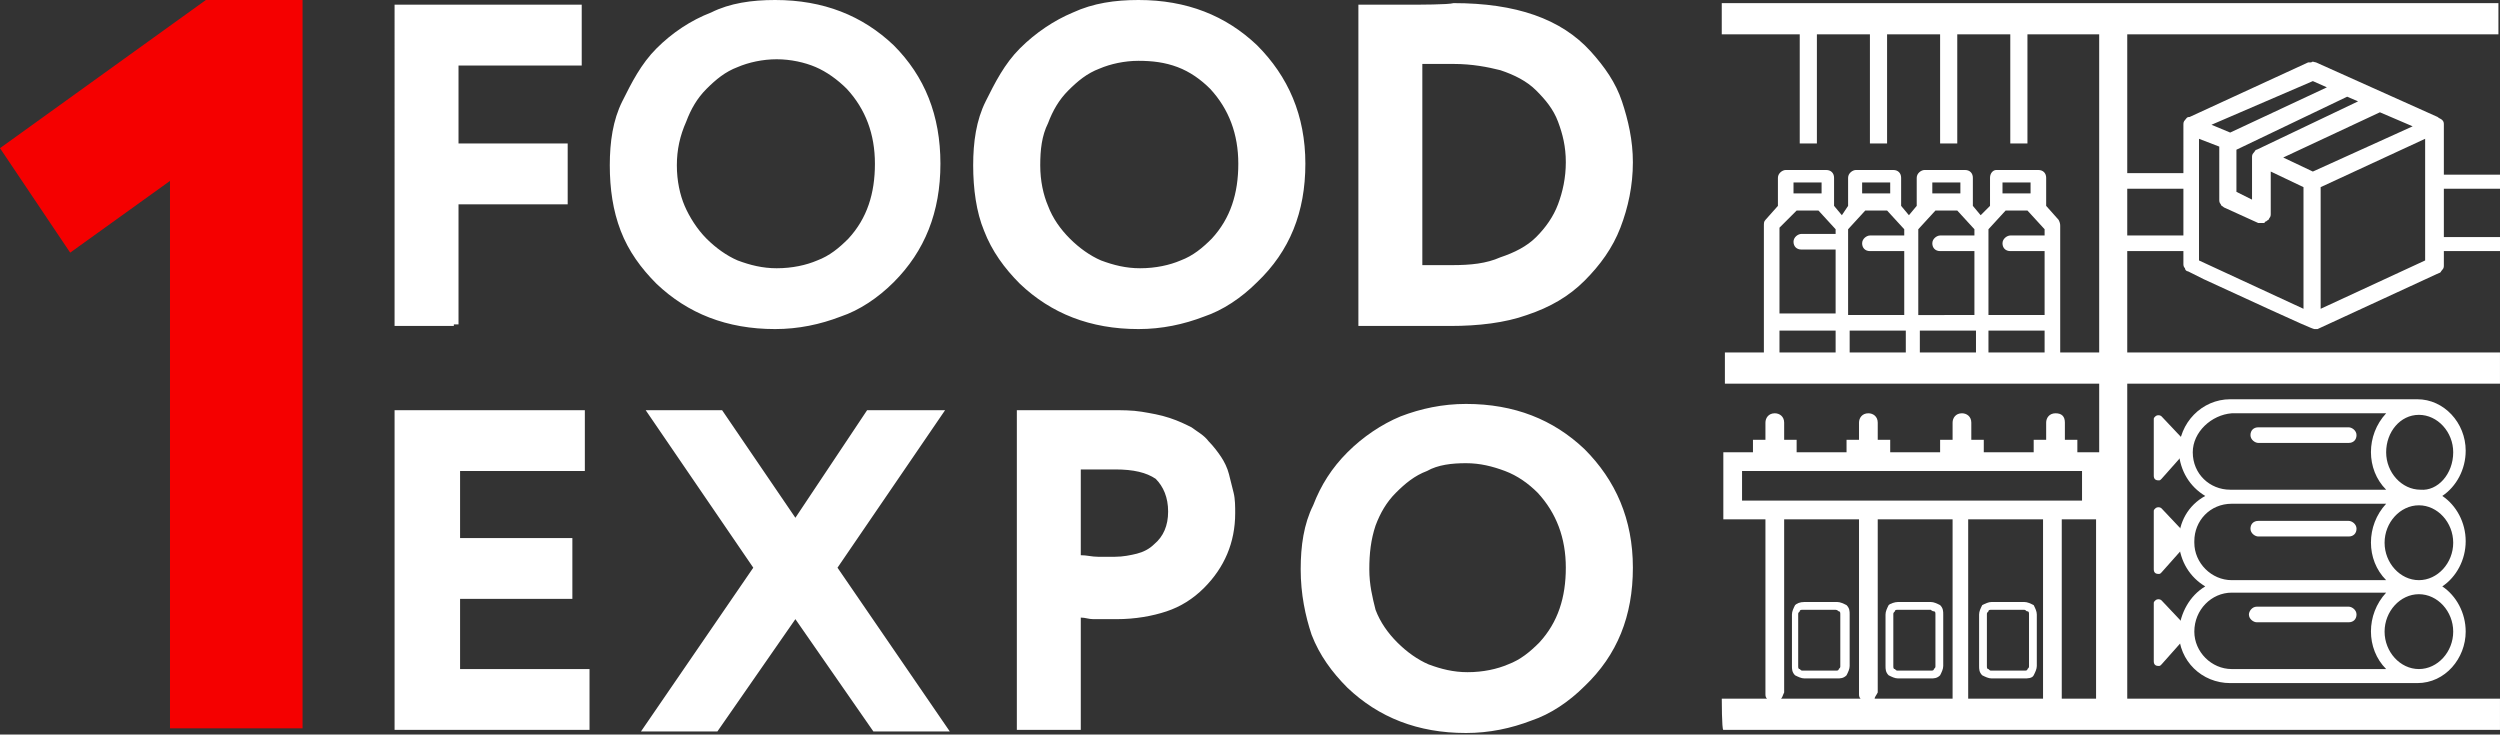 <?xml version="1.0" encoding="utf-8"?>
<!-- Generator: Adobe Illustrator 27.3.1, SVG Export Plug-In . SVG Version: 6.00 Build 0)  -->
<svg version="1.1" id="Слой_1" xmlns="http://www.w3.org/2000/svg" xmlns:xlink="http://www.w3.org/1999/xlink" x="0px" y="0px"
	 viewBox="0 0 160.3 47.1" style="enable-background:new 0 0 160.3 47.1;" xml:space="preserve">
<rect x="0" y="0" width="160.3" height="47.1" fill="#333333" stroke="none"/>
<style type="text/css">
	.st0{fill-rule:evenodd;clip-rule:evenodd;fill:#FFFFFF;}
	.st1{fill-rule:evenodd;clip-rule:evenodd;fill:#F50000;}
	.st2{fill:#FFFFFF;}
</style>
<path class="st0" d="M87.8,36.5c0,1,0.2,1.8,0.4,2.6c0.3,0.8,0.8,1.5,1.4,2.1s1.3,1.1,2,1.4c0.8,0.3,1.6,0.5,2.5,0.5
	c1,0,1.9-0.2,2.6-0.5c0.8-0.3,1.4-0.8,2-1.4l0,0c1.2-1.3,1.7-2.9,1.7-4.8c0-1.9-0.6-3.5-1.8-4.8c-0.6-0.6-1.3-1.1-2.1-1.4
	s-1.6-0.5-2.5-0.5c-0.9,0-1.8,0.1-2.5,0.5c-0.8,0.3-1.4,0.8-2,1.4c-0.6,0.6-1,1.3-1.3,2.1C87.9,34.6,87.8,35.5,87.8,36.5 M83.4,36.5
	c0-1.5,0.2-2.9,0.8-4.1c0.5-1.3,1.2-2.4,2.2-3.4l0,0c1-1,2.2-1.8,3.4-2.3c1.3-0.5,2.7-0.8,4.2-0.8c3.1,0,5.6,1,7.6,2.9
	c2,2,3.1,4.5,3.1,7.6c0,3.1-1,5.6-3.1,7.6c-1,1-2.2,1.8-3.4,2.2c-1.3,0.5-2.7,0.8-4.2,0.8c-3.1,0-5.6-1-7.6-2.9
	c-1-1-1.8-2.1-2.3-3.4C83.7,39.5,83.4,38.1,83.4,36.5z M71.5,30.1l-2.2,0v5.5c0.4,0,0.7,0.1,1.1,0.1c0.4,0,0.8,0,1.1,0
	c0.5,0,1-0.1,1.4-0.2c0.4-0.1,0.8-0.3,1.1-0.6c0.6-0.5,0.9-1.2,0.9-2.1c0-0.9-0.3-1.6-0.8-2.1C73.5,30.3,72.7,30.1,71.5,30.1z
	 M69.3,39.6v7.2h-4.1V26.3h0.3c0.9,0,1.8,0,2.7,0c0.5,0,1,0,1.5,0c0.6,0,1.1,0,1.5,0c0.7,0,1.4,0,2,0.1c0.6,0.1,1.2,0.2,1.8,0.4
	s1,0.4,1.4,0.6c0.4,0.3,0.8,0.5,1.1,0.9c0.3,0.3,0.6,0.7,0.8,1s0.4,0.7,0.5,1.1c0.1,0.4,0.2,0.8,0.3,1.2s0.1,0.9,0.1,1.3
	c0,1.9-0.7,3.5-2,4.8c-0.7,0.7-1.5,1.2-2.4,1.5c-0.9,0.3-2,0.5-3.2,0.5c-0.6,0-1.1,0-1.5,0C69.8,39.7,69.6,39.6,69.3,39.6z
	 M55.9,26.3h4.7l-6.9,10.1l7.2,10.5h-4.9l-5-7.2l-5,7.2h-4.9l7.2-10.5l-6.9-10.1h4.9l4.7,6.9l4.6-6.9H55.9z M37.4,46.8H25.3V26.3
	h12.2v3.9h-8v4.3h7.2v3.9h-7.2v4.5h8.3v3.9L37.4,46.8L37.4,46.8z M93.2,4.1c-0.4,0-0.8,0-1.1,0c-0.3,0-0.6,0-0.9,0V17
	c0.3,0,0.6,0,0.9,0c0.3,0,0.7,0,1,0c1.2,0,2.2-0.1,3.1-0.5c0.9-0.3,1.7-0.7,2.3-1.3c0.6-0.6,1.1-1.3,1.4-2.1
	c0.3-0.8,0.5-1.7,0.5-2.7c0-1-0.2-1.8-0.5-2.6c-0.3-0.8-0.8-1.4-1.4-2c-0.6-0.6-1.4-1-2.3-1.3C95.4,4.3,94.4,4.1,93.2,4.1z
	 M87.8,20.9h-0.7V0.3h0.7c0.9,0,1.8,0,2.6,0c0.5,0,2.5,0,2.8-0.1c4,0,6.9,1,8.8,3.1c0.9,1,1.6,2,2,3.2c0.4,1.2,0.7,2.5,0.7,3.9
	c0,1.5-0.3,2.9-0.8,4.2c-0.5,1.3-1.3,2.4-2.3,3.4c-1,1-2.2,1.7-3.7,2.2c-1.4,0.5-3.1,0.7-4.9,0.7c-0.7,0-1.5,0-2.4,0
	c-0.4,0-0.8,0-1.3,0C89,20.9,88.4,20.9,87.8,20.9z M66.7,10.6c0,1,0.2,1.9,0.5,2.6c0.3,0.8,0.8,1.5,1.4,2.1s1.3,1.1,2,1.4
	c0.8,0.3,1.6,0.5,2.5,0.5c1,0,1.9-0.2,2.6-0.5c0.8-0.3,1.4-0.8,2-1.4l0,0c1.2-1.3,1.7-2.9,1.7-4.8c0-1.9-0.6-3.5-1.8-4.8
	c-0.6-0.6-1.3-1.1-2.1-1.4S73.9,3.9,73,3.9c-0.9,0-1.8,0.2-2.5,0.5c-0.8,0.3-1.4,0.8-2,1.4c-0.6,0.6-1,1.3-1.3,2.1
	C66.8,8.7,66.7,9.6,66.7,10.6z M62.4,10.6c0-1.5,0.2-2.9,0.8-4.1s1.2-2.4,2.2-3.4l0,0c1-1,2.2-1.8,3.4-2.3C70.1,0.2,71.5,0,73,0
	c3.1,0,5.6,1,7.6,2.9c2,2,3.1,4.5,3.1,7.6c0,3.1-1,5.6-3.1,7.6c-1,1-2.2,1.8-3.4,2.2c-1.3,0.5-2.7,0.8-4.2,0.8c-3.1,0-5.6-1-7.6-2.9
	c-1-1-1.8-2.1-2.3-3.4C62.6,13.6,62.4,12.1,62.4,10.6z M43.4,10.6c0,1,0.2,1.9,0.5,2.6s0.8,1.5,1.4,2.1c0.6,0.6,1.3,1.1,2,1.4
	c0.8,0.3,1.6,0.5,2.5,0.5c1,0,1.9-0.2,2.6-0.5c0.8-0.3,1.4-0.8,2-1.4l0,0c1.2-1.3,1.7-2.9,1.7-4.8c0-1.9-0.6-3.5-1.8-4.8
	c-0.6-0.6-1.3-1.1-2-1.4s-1.6-0.5-2.5-0.5c-0.9,0-1.8,0.2-2.5,0.5c-0.8,0.3-1.4,0.8-2,1.4c-0.6,0.6-1,1.3-1.3,2.1
	C43.6,8.7,43.4,9.6,43.4,10.6z M39.1,10.6c0-1.5,0.2-2.9,0.8-4.1s1.2-2.4,2.2-3.4l0,0c1-1,2.2-1.8,3.5-2.3C46.8,0.2,48.2,0,49.7,0
	c3.1,0,5.6,1,7.6,2.9c2,2,3,4.5,3,7.6c0,3.1-1,5.6-3,7.6c-1,1-2.2,1.8-3.4,2.2c-1.3,0.5-2.7,0.8-4.2,0.8c-3.1,0-5.6-1-7.6-2.9
	c-1-1-1.8-2.1-2.3-3.4S39.1,12.1,39.1,10.6z M29.1,20.9h-3.8V0.3h12v3.9h-7.9v5h7v3.9h-7v7.7H29.1z"/>
<polygon class="st1" points="4.5,16.2 0,9.5 13.2,0 19.4,0 19.4,46.7 10.9,46.7 10.9,11.6 "/>
<path class="st2" d="M127.5,22.9v-1.7h3.6v1.7h1v-8.4c0-0.1,0-0.2-0.1-0.4l-0.8-0.9c0-0.1,0-0.2,0-0.2v-1.6c0-0.3-0.2-0.5-0.5-0.5
	H128c-0.2,0-0.4,0.2-0.4,0.5V13c0,0.1,0,0.2,0,0.2l-0.6,0.6l-0.5-0.6c0-0.1,0-0.2,0-0.2v-1.6c0-0.3-0.2-0.5-0.5-0.5h-2.6
	c-0.2,0-0.5,0.2-0.5,0.5V13c0,0.1,0,0.2,0,0.2l-0.5,0.6l-0.5-0.6c0-0.1,0-0.2,0-0.2v-1.6c0-0.3-0.2-0.5-0.5-0.5H119
	c-0.2,0-0.5,0.2-0.5,0.5V13c0,0.1,0,0.2,0,0.2l-0.4,0.6l-0.5-0.6c0-0.1,0-0.2,0-0.2v-1.6c0-0.3-0.2-0.5-0.5-0.5h-2.6
	c-0.2,0-0.5,0.2-0.5,0.5V13c0,0.1,0,0.2,0,0.2l-0.8,0.9c-0.1,0.1-0.1,0.2-0.1,0.4v8.4h1v-1.7h3.6v1.7h0.9v-1.7h3.6v1.7h0.9v-1.7h3.6
	v1.7H127.5z M131.1,15.1h-2.2c-0.2,0-0.5,0.2-0.5,0.5s0.2,0.5,0.5,0.5h2.2v4.1c-0.7,0-0.7,0-3.6,0v-5.5l1.1-1.2h1.4l1.1,1.2
	L131.1,15.1C131,15.1,131.1,15.1,131.1,15.1z M128.4,11.7h1.8v0.7h-1.8V11.7z M126.6,15.1h-2.2c-0.2,0-0.5,0.2-0.5,0.5
	s0.2,0.5,0.5,0.5h2.2v4.1H123v-5.5l1.1-1.2h1.4l1.1,1.2V15.1z M123.9,11.7h1.8v0.7h-1.8V11.7z M122.1,15.1h-2.2
	c-0.2,0-0.5,0.2-0.5,0.5s0.2,0.5,0.5,0.5h2.2v4.1c-2.5,0-1.3,0-3.6,0v-5.5l1.1-1.2h1.4l1.1,1.2L122.1,15.1
	C122.1,15.1,122.1,15.1,122.1,15.1z M119.4,11.7h1.8v0.7h-1.8V11.7z M115,11.7h1.8v0.7H115V11.7z M115.2,13.5h1.4l1.1,1.2V15h-2.2
	c-0.2,0-0.5,0.2-0.5,0.5s0.2,0.5,0.5,0.5h2.2v4.1h-3.6v-5.5L115.2,13.5z"/>
<path class="st2" d="M141.4,37.6c-1-0.6-1.6-1.6-1.7-2.8c0,0,0-0.1,0-0.1c0-1.2,0.6-2.3,1.7-2.9c-1-0.6-1.6-1.6-1.7-2.8
	c0-1.9,1.5-3.4,3.3-3.4c0.3,0,1.9,0,12,0c1.7,0,3.1,1.5,3.1,3.3c0,1.2-0.6,2.3-1.5,2.9c0.9,0.6,1.5,1.7,1.5,2.9
	c0,1.2-0.6,2.3-1.5,2.9c0.9,0.6,1.5,1.7,1.5,2.9c0,1.7-1.3,3.3-3.1,3.3h-12c-1.8,0-3.3-1.4-3.3-3.3
	C139.8,39.3,140.4,38.2,141.4,37.6 M143.1,32.3c-1.4,0-2.4,1.1-2.4,2.4c0,0,0,0,0,0.1c0,1.3,1.1,2.4,2.4,2.4h9.9
	c-1.3-1.3-1.3-3.5,0-4.9C152.3,32.3,143.8,32.3,143.1,32.3z M140.6,29C140.6,29,140.6,29,140.6,29c0,1.4,1.1,2.4,2.4,2.4h10
	c-1.3-1.3-1.3-3.5,0-4.9h-9.9C141.8,26.6,140.6,27.7,140.6,29z M157.3,29c0-1.3-1-2.4-2.2-2.4S153,27.7,153,29c0,1.3,1,2.4,2.2,2.4
	C156.3,31.5,157.3,30.4,157.3,29z M157.3,34.8c0-1.3-1-2.4-2.2-2.4s-2.2,1.1-2.2,2.4c0,1.3,1,2.4,2.2,2.4
	C156.3,37.2,157.3,36.1,157.3,34.8z M157.3,40.5c0-1.3-1-2.4-2.2-2.4s-2.2,1.1-2.2,2.4s1,2.4,2.2,2.4
	C156.3,42.9,157.3,41.8,157.3,40.5z M144.7,38.9h5.9c0.2,0,0.5,0.2,0.5,0.5s-0.2,0.5-0.5,0.5h-5.9c-0.2,0-0.5-0.2-0.5-0.5
	C144.2,39.2,144.4,38.9,144.7,38.9z M150.6,34.4h-5.8c-0.2,0-0.5-0.2-0.5-0.5s0.2-0.5,0.5-0.5h5.8c0.2,0,0.5,0.2,0.5,0.5
	C151.1,34.2,150.9,34.4,150.6,34.4z M150.6,28.4h-5.8c-0.2,0-0.5-0.2-0.5-0.5s0.2-0.5,0.5-0.5h5.8c0.2,0,0.5,0.2,0.5,0.5
	C151.1,28.2,150.9,28.4,150.6,28.4z M140.7,40.5c0,1.3,1.1,2.4,2.4,2.4h9.9c-1.3-1.3-1.3-3.5,0-4.9c-0.8,0-9.2,0-9.9,0
	C141.8,38,140.7,39.1,140.7,40.5C140.7,40.5,140.7,40.5,140.7,40.5z"/>
<path class="st2" d="M140.3,28.5l-1.7-1.8c-0.1-0.1-0.3-0.1-0.4,0c-0.1,0.1-0.1,0.1-0.1,0.2v3.6c0,0.2,0.1,0.3,0.3,0.3
	c0.1,0,0.1,0,0.2-0.1l1.6-1.8C140.4,28.8,140.4,28.6,140.3,28.5L140.3,28.5z"/>
<path class="st2" d="M140.3,34.4l-1.7-1.8c-0.1-0.1-0.3-0.1-0.4,0c-0.1,0.1-0.1,0.1-0.1,0.2v3.7c0,0.2,0.1,0.3,0.3,0.3
	c0.1,0,0.1,0,0.2-0.1l1.6-1.8C140.4,34.7,140.4,34.5,140.3,34.4L140.3,34.4z"/>
<path class="st2" d="M140.3,40.3l-1.7-1.8c-0.1-0.1-0.3-0.1-0.4,0c-0.1,0.1-0.1,0.1-0.1,0.2v3.7c0,0.2,0.1,0.3,0.3,0.3
	c0.1,0,0.1,0,0.2-0.1l1.6-1.8C140.4,40.6,140.4,40.4,140.3,40.3L140.3,40.3z"/>
<path class="st2" d="M133.5,30.2h-21.8v1.9h21.8V30.2z M117.7,39.1h-2.1c-0.1,0-0.2,0-0.2,0.1c-0.1,0.1-0.1,0.1-0.1,0.2v3.3
	c0,0.1,0,0.2,0.1,0.2c0.1,0.1,0.1,0.1,0.2,0.1h2.1c0.1,0,0.2,0,0.2-0.1c0.1-0.1,0.1-0.1,0.1-0.2v-3.3c0-0.1,0-0.2-0.1-0.2l0,0
	C117.9,39.2,117.8,39.1,117.7,39.1z M115.7,38.6h2.1c0.2,0,0.4,0.1,0.6,0.2l0,0c0.2,0.2,0.2,0.4,0.2,0.6v3.3c0,0.2-0.1,0.4-0.2,0.6
	c-0.2,0.2-0.4,0.2-0.6,0.2h-2.1c-0.2,0-0.4-0.1-0.6-0.2c-0.2-0.2-0.2-0.4-0.2-0.6v-3.3c0-0.2,0.1-0.4,0.2-0.6l0,0
	C115.2,38.7,115.4,38.6,115.7,38.6z M123.8,39.1h-2.1c-0.1,0-0.2,0-0.2,0.1c-0.1,0.1-0.1,0.1-0.1,0.2v3.3c0,0.1,0,0.2,0.1,0.2
	c0.1,0.1,0.1,0.1,0.2,0.1h2.1c0.1,0,0.2,0,0.2-0.1c0.1-0.1,0.1-0.1,0.1-0.2v-3.3c0-0.1,0-0.2-0.1-0.2l0,0
	C123.9,39.2,123.8,39.1,123.8,39.1z M121.7,38.6h2.1c0.2,0,0.4,0.1,0.6,0.2l0,0c0.2,0.2,0.2,0.4,0.2,0.6v3.3c0,0.2-0.1,0.4-0.2,0.6
	c-0.2,0.2-0.4,0.2-0.6,0.2h-2.1c-0.2,0-0.4-0.1-0.6-0.2c-0.2-0.2-0.2-0.4-0.2-0.6v-3.3c0-0.2,0.1-0.4,0.2-0.6l0,0
	C121.2,38.7,121.5,38.6,121.7,38.6z M129.8,39.1h-2.1c-0.1,0-0.2,0-0.2,0.1c-0.1,0.1-0.1,0.1-0.1,0.2v3.3c0,0.1,0,0.2,0.1,0.2
	c0.1,0.1,0.1,0.1,0.2,0.1h2.1c0.1,0,0.2,0,0.2-0.1c0.1-0.1,0.1-0.1,0.1-0.2v-3.3c0-0.1,0-0.2-0.1-0.2l0,0
	C129.9,39.2,129.9,39.1,129.8,39.1z M127.7,38.6h2.1c0.2,0,0.4,0.1,0.6,0.2l0,0c0.1,0.2,0.2,0.4,0.2,0.6v3.3c0,0.2-0.1,0.4-0.2,0.6
	c-0.1,0.2-0.4,0.2-0.6,0.2h-2.1c-0.2,0-0.4-0.1-0.6-0.2c-0.2-0.2-0.2-0.4-0.2-0.6v-3.3c0-0.2,0.1-0.4,0.2-0.6l0,0
	C127.3,38.7,127.5,38.6,127.7,38.6z M132.2,44.8h2.2V33.3h-2.2V44.8z M126.2,44.8h4.8V33.3h-4.8v11.3
	C126.2,44.7,126.2,44.8,126.2,44.8z M120.2,44.8h5c0,0,0-0.1,0-0.1V33.3h-4.8v11.1C120.3,44.6,120.2,44.7,120.2,44.8z M114.2,44.8
	h5.1c-0.1-0.1-0.1-0.2-0.1-0.3V33.3h-4.8v11.1C114.3,44.6,114.3,44.7,114.2,44.8z M110.4,44.8h2.9c-0.1-0.1-0.1-0.2-0.1-0.3V33.3
	h-2.7V29h0.6h1.3v-0.8h0.8v-1.1c0-0.3,0.2-0.6,0.6-0.6l0,0c0.3,0,0.6,0.2,0.6,0.6v1.1h0.8V29h3.2v-0.8h0.8v-1.1
	c0-0.3,0.2-0.6,0.6-0.6l0,0c0.3,0,0.6,0.2,0.6,0.6v1.1h0.8V29h3.2v-0.8h0.8v-1.1c0-0.3,0.2-0.6,0.6-0.6l0,0c0.3,0,0.6,0.2,0.6,0.6
	v1.1h0.8V29h3.2v-0.8h0.8v-1.1c0-0.3,0.2-0.6,0.6-0.6s0.6,0.2,0.6,0.6v1.1h0.8V29h1.4v-4.4h-24v-2h24V2.2h-4.6v7h-1.1v-7h-3.4v7
	h-1.1v-7h-3.4v7h-1.1v-7h-3.4v7h-1.1v-7h-5v-2h49.8v2h-23.8v20.4h23.9v2h-23.9v20.2h23.9v2h-49.8C110.4,46.8,110.4,44.8,110.4,44.8z
	"/>
<path class="st2" d="M148.5,4l7.8,3.5c0.1,0.1,0.2,0.1,0.3,0.2s0.1,0.2,0.1,0.3v9c0,0.1,0,0.2-0.1,0.3s-0.1,0.2-0.2,0.2l-7.8,3.6
	c0,0-0.1,0-0.1,0c0,0-0.1,0-0.1,0c-0.2,0-4.9-2.2-7.1-3.2l-1-0.5c-0.1,0-0.2-0.1-0.2-0.2c-0.1-0.1-0.1-0.2-0.1-0.3V8
	c0-0.1,0-0.2,0.1-0.3c0.1-0.1,0.1-0.2,0.3-0.2L148,4c0.1,0,0.2,0,0.2,0C148.3,3.9,148.4,4,148.5,4 M144.5,9.8
	c0.1-0.1,0.1-0.2,0.2-0.2l6.5-3.1l-0.7-0.3l-7.1,3.4v2.7l1,0.5v-2.7C144.4,10,144.4,9.9,144.5,9.8z M149.2,5.6l-0.9-0.4L141.8,8
	l1.2,0.5L149.2,5.6z M141,16.7l6.7,3.1v-7.8l-2.1-1v2.7c0,0.1,0,0.2-0.1,0.3c0,0.1-0.1,0.1-0.2,0.2c-0.1,0-0.1,0.1-0.1,0.1
	c-0.1,0-0.1,0-0.2,0c0,0-0.1,0-0.1,0c0,0-0.1,0-0.1,0l-2.2-1c-0.1-0.1-0.2-0.1-0.2-0.2c-0.1-0.1-0.1-0.2-0.1-0.3V9.4L141,8.9
	L141,16.7L141,16.7z M146.4,10.1l1.9,0.9l6.4-2.9l-2.1-0.9L146.4,10.1z M148.8,19.8l6.7-3.1V8.9l-6.7,3.1V19.8z"/>
<path class="st2" d="M136.2,16.1h3.9c0.2,0,0.4-0.2,0.4-0.5s-0.2-0.5-0.4-0.5h-3.9V16.1z M155.7,16.1h4.6v-0.9h-4.6V16.1z
	 M156.2,12.1h4.1v-0.9h-4.1c-0.2,0-0.4,0.2-0.4,0.5C155.9,11.9,156,12.1,156.2,12.1z M136.2,12.1h4c0.2,0,0.3-0.2,0.3-0.5
	s-0.1-0.5-0.3-0.5h-4V12.1z"/>
</svg>
